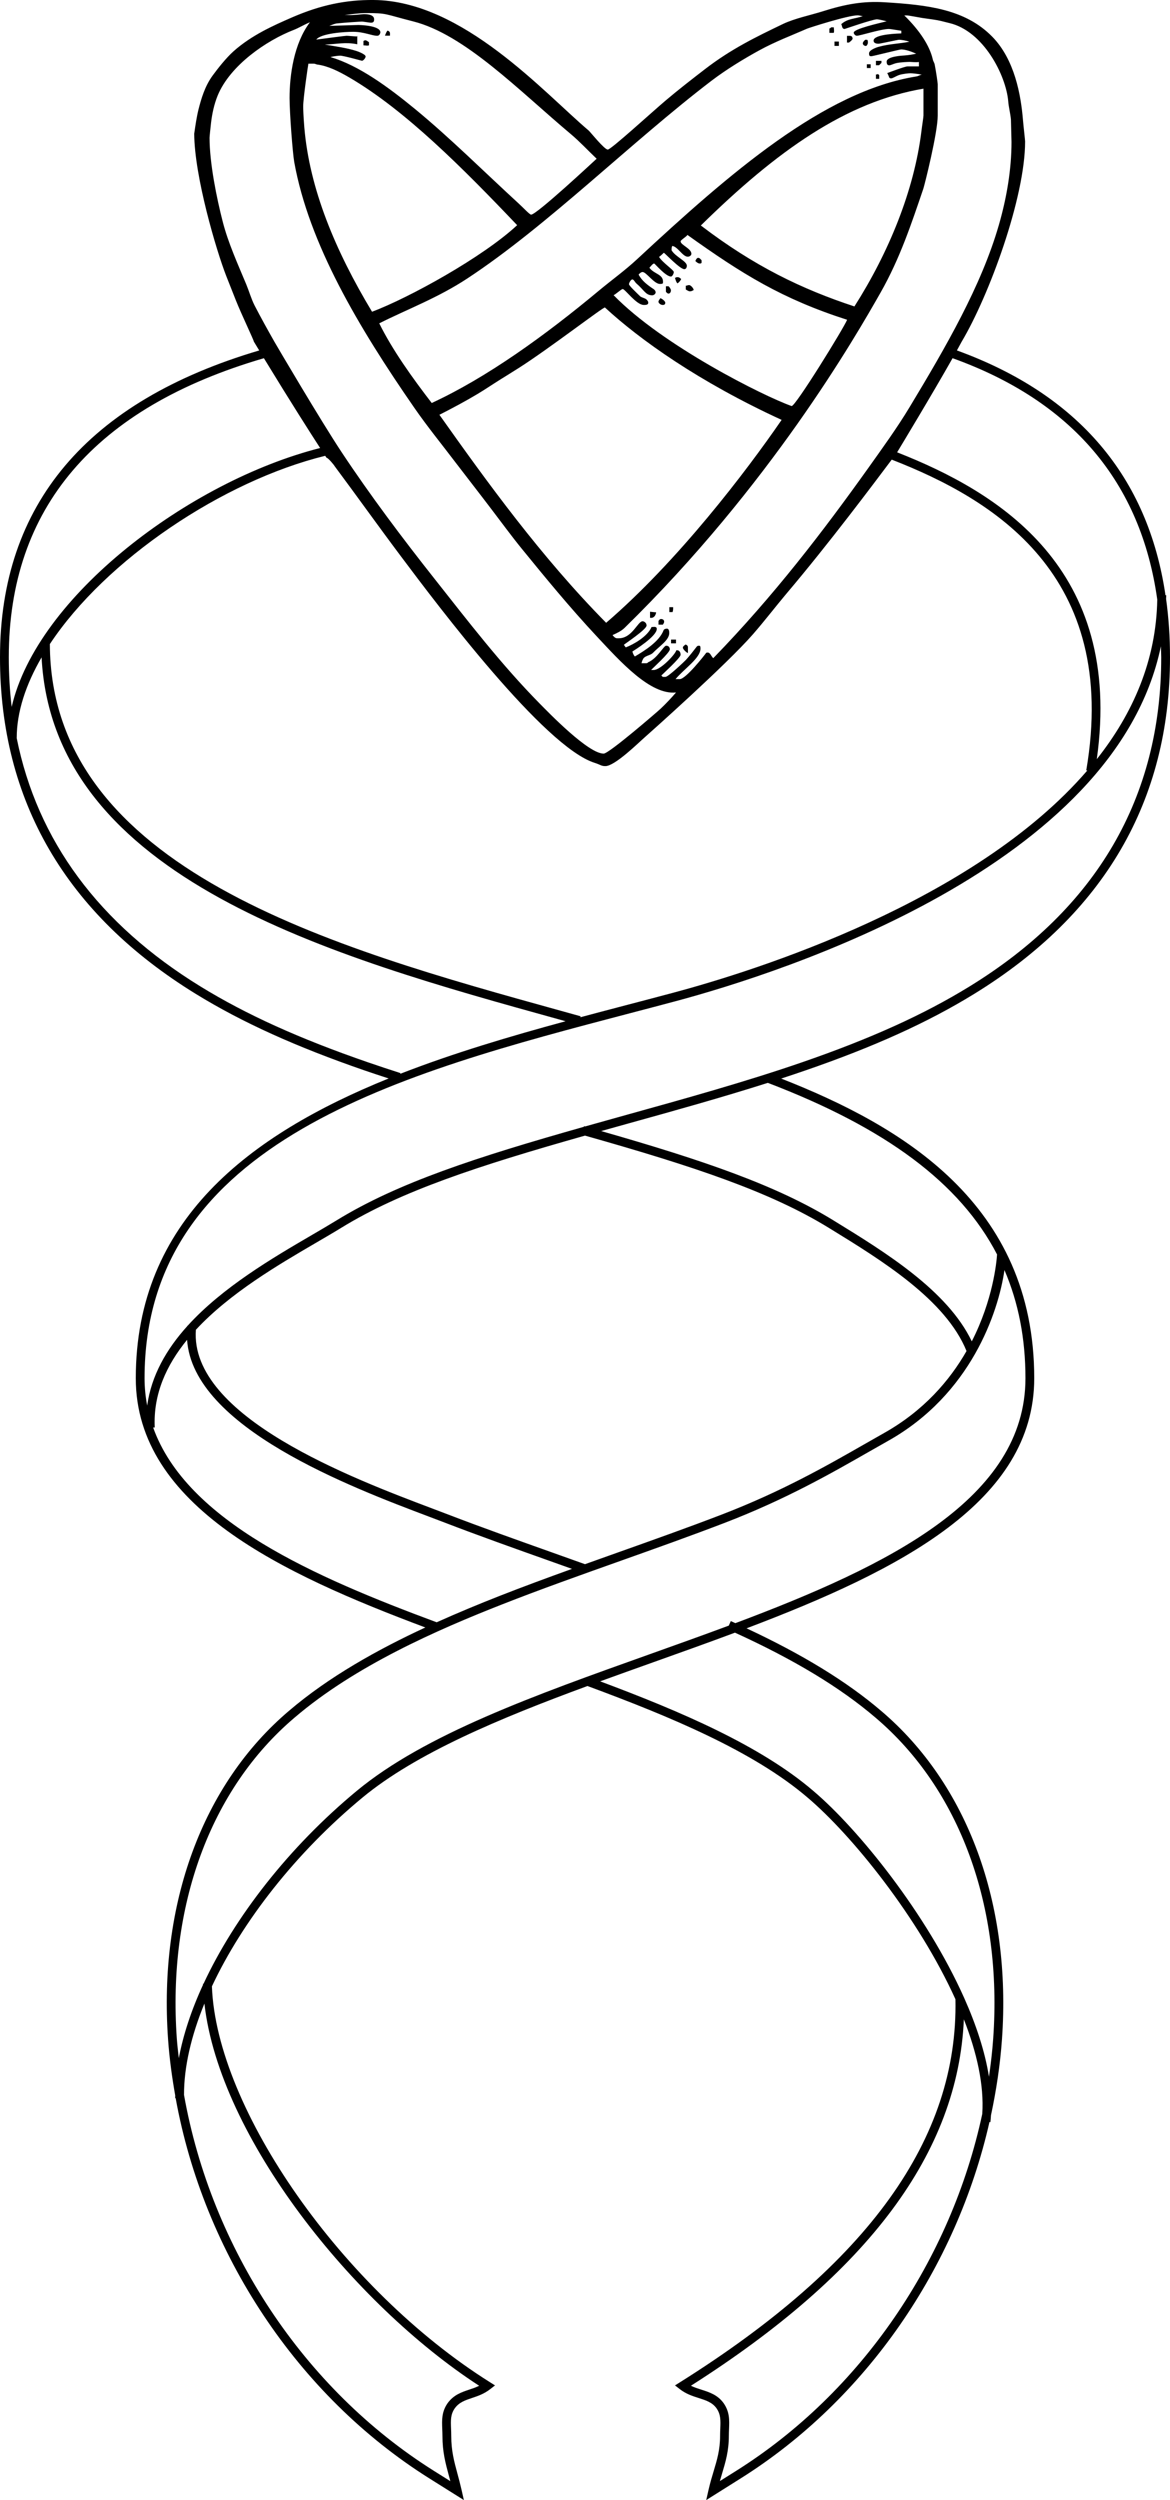 <?xml version="1.0" encoding="utf-8"?>
<!-- Generator: Adobe Illustrator 17.0.0, SVG Export Plug-In . SVG Version: 6.00 Build 0)  -->
<!DOCTYPE svg PUBLIC "-//W3C//DTD SVG 1.1//EN" "http://www.w3.org/Graphics/SVG/1.1/DTD/svg11.dtd">
<svg version="1.1" id="Layer_1" xmlns="http://www.w3.org/2000/svg" xmlns:xlink="http://www.w3.org/1999/xlink" x="0px" y="0px"
	 width="101.52px" height="216.813px" viewBox="0 0 101.52 216.813" enable-background="new 0 0 101.52 216.813"
	 xml:space="preserve">
<path d="M72.347,2.368h-0.225c-0.057,0.052-0.089,0.094-0.156,0.101V2.85h0.376C72.402,2.691,72.352,2.537,72.347,2.368z
	 M33.838,2.886c0.005-0.122-0.119-0.227-0.229-0.224c-0.107,0.156-0.158,0.305-0.206,0.431h0.435V2.886z M73.978,3.35
	c0-0.02-0.007-0.247-0.227-0.243h-0.259v0.582h0.174C73.882,3.534,73.978,3.417,73.978,3.35z M75.135,3.988
	c0.067,0,0.172-0.165,0.172-0.295c0-0.122-0.007-0.19-0.062-0.245h-0.169c-0.107,0.105-0.211,0.195-0.211,0.318
	C74.865,3.891,75.011,3.988,75.135,3.988z M31.536,3.552v0.381c0.213,0.007,0.373,0.053,0.479-0.003V3.656
	c-0.107-0.058-0.192-0.16-0.316-0.16C31.576,3.497,31.601,3.547,31.536,3.552z M72.409,3.603h0.38v0.378h-0.38V3.603z M76.484,5.453
	V5.277h-0.48v0.382h0.272L76.484,5.453z M75.217,5.573h0.33v0.33h-0.33V5.573z M76.289,6.517l-0.128-0.114
	c-0.016,0.073-0.091,0.048-0.156,0.055v0.38h0.284V6.517z M60.876,22.789v-0.217c-0.103-0.106-0.17-0.213-0.295-0.213
	c-0.122,0-0.193,0.162-0.245,0.275c0.107,0.112,0.245,0.218,0.369,0.218C60.83,22.853,60.821,22.845,60.876,22.789z M59.105,24.203
	c-0.107-0.112-0.197-0.169-0.32-0.169c-0.124,0-0.149,0.05-0.216,0.058c0.046,0.171,0.099,0.376,0.213,0.483
	C58.945,24.473,59.054,24.317,59.105,24.203z M60.184,25.158c0.029-0.101-0.224-0.435-0.39-0.435c-0.122,0-0.171,0.05-0.288,0.057
	v0.327c0.107,0.059,0.24,0.16,0.362,0.16C59.993,25.266,60.078,25.213,60.184,25.158z M58.022,25.461c0.05,0,0.195-0.06,0.195-0.295
	c0-0.067-0.089-0.24-0.211-0.341h-0.225V25.3C57.833,25.357,57.898,25.461,58.022,25.461z M57.504,26.448
	c0.087,0,0.222-0.019,0.222-0.197c0-0.124-0.263-0.344-0.428-0.392c-0.062,0.11-0.163,0.195-0.163,0.318
	C57.135,26.274,57.309,26.448,57.504,26.448z M58.409,52.656h-0.33v0.428h0.28C58.367,53.018,58.417,52.969,58.409,52.656z
	 M56.404,53.581h0.169c0.238-0.066,0.321-0.255,0.36-0.479c-0.117-0.01-0.213-0.009-0.529-0.053V53.581z M57.357,53.682
	c-0.122,0-0.165,0.107-0.219,0.163v0.325h0.38c0.057-0.107,0.11-0.142,0.11-0.266C57.629,53.812,57.554,53.682,57.357,53.682z
	 M58.227,55.464h0.428v0.33h-0.428V55.464z M59.465,55.901c-0.107,0.105-0.211,0.145-0.211,0.27c0,0.147,0.336,0.442,0.437,0.463
	v-0.506C59.696,56.004,59.574,55.899,59.465,55.901z M84.521,86.2c11.28-6.929,16.999-16.753,16.999-29.2
	c0-1.767-0.118-3.452-0.34-5.066c0.002-0.106,0.014-0.207,0.014-0.313h-0.066C99.613,41.333,93.544,34.206,83.03,30.39
	c0.148-0.267,0.288-0.522,0.409-0.75c2.387-4.009,5.509-12.495,5.509-17.377c0-0.122-0.135-1.257-0.185-1.848
	c-0.179-2.186-0.722-5.258-2.678-7.245c-2.343-2.376-5.587-2.746-9.325-2.973c-1.844-0.114-3.393,0.16-5.326,0.77
	c-1.127,0.357-2.472,0.623-3.5,1.115c-2.284,1.097-4.492,2.158-6.801,3.944c-1.127,0.868-2.302,1.78-3.399,2.71
	c-1.225,1.04-4.721,4.238-4.998,4.238c-0.295,0-1.565-1.585-1.647-1.645C47.249,8.09,40.154,0.054,32.414,0
	c-2.389-0.018-4.584,0.426-7.076,1.51c-1.613,0.701-3.503,1.537-5.079,2.941c-0.635,0.566-1.37,1.5-1.814,2.108
	c-0.678,0.93-0.988,2.021-1.217,2.914c-0.17,0.683-0.277,1.43-0.376,2.122c0.018,3.717,1.917,10.125,2.772,12.322
	c0.272,0.69,0.573,1.441,0.838,2.119c0.469,1.187,1.562,3.463,1.562,3.585c0.16,0.264,0.313,0.516,0.468,0.771
	C7.576,34.804,0,43.746,0,57.001c0,12.446,5.72,22.27,17,29.2c4.006,2.462,8.666,4.572,14.664,6.641
	c0.678,0.234,1.369,0.458,2.059,0.684c-12.094,4.894-21.941,12.326-21.941,26c0,11.094,12.808,17.001,25.123,21.612
	c-4.11,1.905-8.36,4.264-11.834,7.233c-7.501,6.358-11.324,16.743-10.487,28.492c0.116,1.634,0.336,3.255,0.62,4.864
	c0,0.075-0.008,0.153-0.007,0.227l0.044-0.001c2.436,13.454,10.555,25.78,22.007,32.976l3.002,1.884l-0.203-0.896
	c-0.117-0.514-0.24-0.97-0.357-1.402c-0.287-1.062-0.535-1.979-0.535-3.263c0-0.224-0.008-0.435-0.017-0.636
	c-0.029-0.713-0.051-1.228,0.325-1.764c0.378-0.521,0.893-0.692,1.488-0.892c0.49-0.164,1.047-0.35,1.571-0.758l0.431-0.334
	l-0.461-0.29c-12.744-8.007-23.715-23.656-24.104-34.316c2.649-5.651,7.287-11.592,13.055-16.365
	c4.661-3.857,11.922-6.882,19.532-9.682c7.16,2.646,14.405,5.654,19.103,9.679c3.845,3.259,9.618,10.4,12.825,17.485
	c0.245,12.09-7.563,22.951-23.872,33.199l-0.461,0.29l0.431,0.334c0.529,0.411,1.113,0.598,1.629,0.762
	c0.626,0.2,1.167,0.372,1.536,0.882c0.382,0.543,0.36,1.059,0.332,1.772c-0.009,0.201-0.017,0.411-0.017,0.633
	c0,1.196-0.259,2.057-0.558,3.053c-0.149,0.495-0.305,1.016-0.441,1.612l-0.204,0.897l2.999-1.885
	c10.86-6.824,18.716-18.264,21.578-30.903l0.081,0.01c0.024-0.194,0.036-0.393,0.05-0.591c0.463-2.168,0.796-4.365,0.954-6.583
	c0.837-11.748-2.986-22.133-10.485-28.49c-2.976-2.542-6.815-4.89-11.676-7.159c13.291-5.033,24.961-10.974,24.961-21.688
	c0-15.16-11.516-21.892-21.956-25.989c0.698-0.228,1.392-0.459,2.074-0.695C75.851,90.775,80.511,88.664,84.521,86.2z
	 M100.415,51.998c-0.093,5.277-2.106,9.874-5.247,13.839c2.323-16.589-8.52-23.15-17.325-26.611
	c0.385-0.637,3.096-5.125,4.811-8.163C93.035,34.794,98.994,41.821,100.415,51.998z M48.663,87.658
	C28.935,82.198,4.391,75.403,4.326,55.856c4.853-7.327,15.015-14.149,23.892-16.328c0.072,0.11,0.11,0.166,0.11,0.166
	c0.142,0,0.689,0.671,0.703,0.726c1.911,2.565,3.819,5.243,5.764,7.834c3.269,4.366,12.427,16.511,16.793,17.899
	c0.563,0.179,0.563,0.286,0.944,0.286c0.824,0,2.896-2.05,3.365-2.456c0.474-0.419,7.149-6.355,9.438-8.979
	c1.015-1.164,1.959-2.396,2.875-3.486c3.756-4.432,7.637-9.625,9.165-11.658c8.781,3.419,19.779,9.965,16.879,26.947l0.089,0.015
	C84.527,78.218,65.578,84.178,58.41,86.094c-1.286,0.344-2.599,0.688-3.928,1.036c-1.355,0.355-2.735,0.717-4.126,1.09l0.024-0.086
	L48.663,87.658z M78.674,1.337c0.124-0.007,0.898,0.147,1.342,0.22c0.437,0.069,0.891,0.117,1.328,0.197
	c0.346,0.062,0.685,0.167,1.036,0.247c2.96,0.696,4.913,4.535,5.104,6.788c0.035,0.492,0.185,1.035,0.234,1.576l0.05,1.947
	c0,2.371-0.415,4.84-1.104,7.221c-1.521,5.264-4.589,10.553-7.734,15.767c-1.09,1.81-2.353,3.548-3.614,5.321
	c-3.855,5.399-8.16,11.041-13.428,16.459c-0.202-0.192-0.252-0.492-0.493-0.492c-0.122,0-0.128,0.039-0.163,0.087
	c-0.082,0.117-1.725,2.227-2.254,2.22h-0.362c0.76-0.909,2.165-1.816,2.165-2.653c0-0.227-0.043-0.245-0.149-0.245
	c-0.122,0-0.117,0.048-0.158,0.057c-0.289,0.376-0.641,0.827-0.95,1.166c-0.11,0.122-1.544,1.485-1.778,1.482h-0.259
	c-0.007-0.071-0.048-0.053-0.105-0.119c0.069-0.08,1.674-1.528,1.674-1.798c0-0.289-0.177-0.394-0.295-0.394
	c-0.124,0-0.053-0.011-0.089,0.035c-0.096,0.328-1.352,1.688-1.961,1.679h-0.215c0.074-0.101,1.624-1.493,1.624-1.789
	c0-0.197-0.122-0.32-0.319-0.32c-0.215,0-0.772,1.118-1.564,1.438c-0.046,0.034-0.043,0.089-0.167,0.083h-0.408
	c0.046-0.176,0.108-0.364,0.213-0.469c0.197-0.197,0.589-0.232,0.774-0.424c0.603-0.621,1.423-1.109,1.423-1.738
	c0-0.135-0.032-0.369-0.199-0.369c-0.122,0-0.259,0.046-0.296,0.144c-0.369,0.98-1.654,1.773-2.488,2.27
	c-0.112-0.107-0.169-0.263-0.218-0.428c0.16-0.105,2.117-1.308,2.117-1.961c0-0.227-0.264-0.172-0.296-0.172
	c-0.122,0-0.117,0-0.156,0.007c-0.362,0.834-1.558,1.505-2.236,1.766c-0.062-0.057-0.11-0.154-0.167-0.224
	c0.163-0.14,1.97-1.335,1.97-1.672c0-0.259-0.247-0.371-0.344-0.371c-0.426,0-0.9,1.478-2.07,1.478
	c-0.202,0-0.291,0.034-0.541-0.277c0.36-0.165,0.754-0.341,1.042-0.621c12.638-12.361,20.012-25.205,22.217-29.083
	c1.693-2.98,2.684-5.999,3.711-9.009c0.11-0.332,1.248-4.849,1.248-6.339V7.307c0-0.122-0.147-1.129-0.264-1.713
	c-0.023-0.142-0.135-0.282-0.165-0.444c-0.266-1.182-1.145-2.517-2.474-3.814h0.211V1.337z M56.015,25.914
	c-0.137-0.08-0.382-0.126-0.484-0.231c-0.291-0.289-0.955-0.91-0.955-1.033c0-0.124,0.17-0.419,0.294-0.419
	c0.122,0,0.231,0.252,0.348,0.35c0.678,0.578,0.802,1.029,1.375,1.029c0.165,0,0.296-0.149,0.296-0.247
	c0-0.122-0.076-0.225-0.188-0.3c-0.486-0.32-1.012-0.705-1.29-1.255c0.105-0.112,0.222-0.218,0.346-0.218
	c0.32,0,1.001,1.035,1.502,1.035c0.264,0,0.27-0.032,0.27-0.197c0-0.658-0.77-0.651-1.182-1.209
	c0.156-0.163,0.296-0.367,0.419-0.367c0.042,0,1.004,1.132,1.452,1.132c0.124,0,0.248-0.271,0.248-0.394
	c0-0.172-0.994-0.825-1.281-1.311c0.112-0.066,0.254-0.208,0.417-0.362c0.165,0.115,1.404,1.427,1.775,1.427
	c0.202,0,0.222-0.257,0.222-0.295c0-0.406-1.013-0.788-1.329-1.349c-0.002-0.302,0.048-0.302,0.055-0.369
	c0.463,0.03,0.905,0.93,1.347,0.93c0.204,0,0.321-0.147,0.321-0.247c0-0.469-0.937-0.763-0.937-1.084
	c0-0.122,0.572-0.44,0.584-0.561c4.755,3.393,8.203,5.546,13.863,7.363c-0.252,0.66-4.522,7.586-4.819,7.481
	c-2.44-0.866-11.181-5.237-15.446-9.618c0.121-0.014,0.671-0.529,0.795-0.529c0.202,0,1.182,1.381,1.823,1.381
	c0.16,0,0.394,0.005,0.394-0.197C56.249,26.127,56.127,25.976,56.015,25.914z M60.812,19.555
	C67.411,13.072,73.42,8.823,80.129,7.689v2.327c0.004,0.124-0.131,0.946-0.181,1.388c-0.634,5.124-2.825,10.484-5.811,15.172
	C69.58,25.075,65.432,23.082,60.812,19.555z M67.821,36.414c-3.079,4.478-8.998,12.246-15.226,17.597
	c-5.649-5.722-10.352-12.232-14.468-18.039c1.097-0.557,2.252-1.173,3.312-1.807c0.651-0.389,1.317-0.843,1.968-1.249
	c0.524-0.327,1.084-0.671,1.624-1.015c2.549-1.62,7.365-5.319,7.458-5.235C55.492,29.439,60.617,33.102,67.821,36.414z
	 M61.725,7.011c1.317-1.003,2.879-1.947,4.188-2.662c1.386-0.756,2.762-1.269,4.139-1.872c0.112-0.05,3.489-1.147,4.37-1.147
	c0.122,0,0.27,0.05,0.442,0.069c-0.687,0.25-1.301,0.188-1.871,0.698c0.094,0.137,0.044,0.415,0.296,0.415
	c0.018,0,2.424-0.838,2.806-0.838c0.122,0,0.572,0.099,0.838,0.172c-0.69,0.177-2.855,0.658-2.855,0.985
	c0,0.124,0.145,0.271,0.27,0.271c0.264,0,2.112-0.591,2.783-0.591c0.122,0,0.667,0.098,1.076,0.156v0.231
	C78.086,2.905,75.8,2.942,75.8,3.521c0,0.295,0.426,0.27,0.444,0.27c0.124,0,1.651-0.344,1.775-0.344
	c0.121,0,0.573,0.051,0.884,0.174c-0.855,0.17-1.754,0.188-2.627,0.43c-0.174,0.042-0.87,0.271-0.87,0.579
	c0,0.234,0.069,0.247,0.199,0.247c0.122,0,2.462-0.591,2.584-0.591c0.351,0,0.873,0.169,1.306,0.373
	c-0.316,0.069-0.664,0.126-1.008,0.151c-0.167,0.012-1.553,0.073-1.553,0.536c0,0.197,0.062,0.32,0.222,0.32
	c0.122,0,0.382-0.135,0.586-0.185c0.38-0.092,1.088-0.112,1.21-0.112c0.124,0,0.513,0.05,0.781,0.007v0.383h-0.996
	c-0.232,0.004-1.64,0.538-1.755,0.579c0.201,0.312,0.112,0.46,0.346,0.46c0.122,0,0.46-0.213,0.657-0.282
	c0.33-0.119,0.893-0.164,1.015-0.164c0.124,0,0.669,0.05,0.985,0.126c-0.172,0.023-0.321,0.133-0.463,0.151
	C71.5,7.911,63.325,15.008,55.257,22.501c-1.022,0.948-2.176,1.78-3.252,2.673c-4.765,3.97-9.776,7.57-14.544,9.776
	c-1.695-2.201-3.413-4.6-4.554-6.909c2.481-1.246,5.076-2.204,7.644-3.892C47.507,19.575,54.744,12.342,61.725,7.011z M31.085,2.168
	l-2.513,0.076c0.216-0.076,0.465-0.193,0.664-0.213c0.689-0.073,2.044-0.16,2.169-0.16c0.124,0,0.664,0.099,0.788,0.099
	c0.265,0,0.27-0.179,0.27-0.296c0-0.486-0.836-0.444-0.933-0.444c-0.124,0-0.863,0.1-1.257,0.075h-0.369
	c0.582-0.075,1.317-0.172,1.846-0.172c1.878,0,1.564,0.08,4.093,0.721c4.488,1.132,9.165,5.983,13.701,9.788
	c0.763,0.641,1.478,1.416,2.226,2.124c-0.218,0.197-5.202,4.85-5.688,4.85c-0.122,0-0.694-0.616-1.051-0.942
	c-3.035-2.783-5.965-5.706-9.011-8.212c-2.329-1.913-4.886-3.787-7.348-4.513c0.266-0.073,0.714-0.122,0.838-0.122
	c0.302,0,1.878,0.444,1.896,0.444c0.124,0,0.319-0.247,0.319-0.369c0-0.204-0.728-0.463-0.82-0.488
	c-0.823-0.264-1.879-0.405-2.726-0.548c1.016-0.03,1.79-0.245,2.821-0.025v-0.74l-0.03,0.062c-0.305-0.01-0.772-0.06-0.894-0.06
	S28.454,3.3,27.444,3.435c0.396-0.55,2.478-0.676,3.198-0.676c0.955,0,1.619,0.344,2.092,0.344c0.215,0,0.272-0.259,0.272-0.296
	C33.005,2.185,31.103,2.168,31.085,2.168z M27.517,5.596c0.93,0.117,1.874,0.587,2.815,1.136c4.828,2.825,9.838,7.853,14.541,12.796
	c-2.983,2.776-9.348,6.283-12.59,7.509c-3.207-5.33-5.422-10.659-5.876-15.978c-0.087-1.029-0.099-1.702-0.099-1.824
	c0-0.715,0.408-3.502,0.453-3.716h0.453C27.337,5.516,27.425,5.584,27.517,5.596z M22.087,26.484
	c-0.282-0.554-0.479-1.246-0.72-1.825c-0.726-1.743-1.571-3.599-2.037-5.42c-0.525-2.032-1.147-5.087-1.147-7.296
	c0-0.122,0.08-0.839,0.128-1.283c0.092-0.783,0.263-1.601,0.575-2.371c1.083-2.634,4.249-4.785,6.602-5.695
	c0.454-0.179,0.934-0.474,1.406-0.664c-1.402,1.848-1.768,4.602-1.768,6.567c0,1.267,0.264,4.753,0.406,5.56
	c1.274,7.074,5.56,14.297,10.423,21.315c1.122,1.62,2.414,3.207,3.606,4.778c1.015,1.329,2.099,2.714,3.102,4.038
	c0.863,1.132,1.718,2.302,2.611,3.399c2.043,2.504,4.141,5.07,6.536,7.632c1.995,2.13,4.615,5.072,6.849,4.833
	c-0.398,0.47-0.886,0.983-1.335,1.407c-0.234,0.222-4.481,3.897-4.943,3.897c-1.335,0-4.707-3.486-5.569-4.359
	c-3.336-3.386-6.226-7.156-9.044-10.721c-2.857-3.606-5.665-7.351-8.107-11.034c-1.83-2.758-5.647-9.248-5.85-9.605
	C23.233,28.621,22.64,27.554,22.087,26.484z M22.899,31.065c2.354,3.859,4.059,6.525,4.878,7.788
	C16.4,41.741,3.206,51.738,1.013,61.307c-0.164-1.398-0.25-2.833-0.25-4.307C0.763,44.068,8.217,35.348,22.899,31.065z
	 M31.911,92.12c-5.944-2.05-10.556-4.138-14.513-6.57C8.572,80.128,3.236,72.896,1.447,63.999h0.004
	c0-2.269,0.795-4.643,2.157-6.989C4.606,76.243,28.871,82.972,48.46,88.393l0.617,0.171c-4.801,1.303-9.721,2.757-14.349,4.56
	l0.02-0.062C33.791,92.755,32.847,92.443,31.911,92.12z M13.288,123.799l0.139-0.007c-0.139-2.89,1.013-5.406,2.806-7.6
	c0.511,7.603,14.223,12.781,20.994,15.336l1.374,0.521c2.939,1.13,6.029,2.229,9.018,3.291l2.012,0.717
	c-2.14,0.771-4.275,1.557-6.319,2.36c-1.699,0.667-3.54,1.428-5.423,2.272C27.327,136.77,16.209,131.946,13.288,123.799z
	 M27.41,107.783c0.795-0.464,1.537-0.896,2.194-1.3c5.211-3.2,11.918-5.385,21.156-8c9.543,2.698,16.086,4.886,21.155,8l0.12,0.073
	c4.469,2.745,10.022,6.159,11.83,10.61c-1.458,2.549-3.71,5.182-7.195,7.133c-0.539,0.303-1.101,0.624-1.69,0.961
	c-3.176,1.816-7.128,4.077-12.334,6.079c-2.967,1.14-6.09,2.249-9.11,3.322c-0.919,0.327-1.847,0.657-2.777,0.99l-2.884-1.029
	c-2.984-1.061-6.069-2.157-9-3.283l-1.378-0.523c-6.867-2.591-21.062-7.952-20.5-15.494C19.944,112.144,24.15,109.685,27.41,107.783
	z M41.576,206.899c-0.279,0.141-0.568,0.237-0.868,0.337c-0.66,0.221-1.342,0.449-1.868,1.172c-0.526,0.753-0.497,1.475-0.466,2.238
	c0.008,0.191,0.017,0.393,0.017,0.604c0,1.385,0.26,2.348,0.561,3.462c0.041,0.15,0.083,0.305,0.125,0.463l-1.424-0.894
	c-11.314-7.108-19.321-19.305-21.686-32.606c-0.006-2.412,0.619-5.112,1.77-7.922C19.04,185.342,30.658,199.821,41.576,206.899z
	 M63.869,214.283l-1.407,0.885c0.063-0.223,0.127-0.436,0.189-0.645c0.304-1.01,0.59-1.964,0.59-3.272
	c0-0.211,0.009-0.411,0.017-0.602c0.031-0.765,0.061-1.487-0.473-2.246c-0.52-0.718-1.234-0.945-1.926-1.166
	c-0.315-0.101-0.621-0.197-0.909-0.339c15.428-9.813,23.186-20.232,23.683-31.78c1.13,2.89,1.764,5.714,1.598,8.205
	C82.517,195.979,74.714,207.469,63.869,214.283z M75.959,148.952c7.313,6.199,11.038,16.352,10.219,27.855
	c-0.079,1.104-0.208,2.201-0.365,3.294c-0.347-2.182-1.11-4.5-2.148-6.825c0-0.002,0-0.004,0-0.007h-0.003
	c-3.254-7.287-9.16-14.626-13.091-17.957c-4.601-3.943-11.545-6.906-18.495-9.502c1.538-0.559,3.084-1.112,4.623-1.66
	c2.365-0.843,4.74-1.69,7.074-2.562C68.898,143.926,72.898,146.337,75.959,148.952z M63.806,140.765
	c-0.133-0.06-0.258-0.121-0.393-0.181l-0.175,0.392c-2.244,0.835-4.524,1.649-6.795,2.458c-10.059,3.584-19.561,6.97-25.488,11.875
	c-5.876,4.863-10.601,10.939-13.296,16.73l-0.048,0.001c0.001,0.029,0.004,0.058,0.005,0.087c-1.013,2.192-1.72,4.338-2.1,6.365
	c-0.061-0.561-0.132-1.121-0.172-1.684c-0.819-11.503,2.906-21.656,10.221-27.856c5.271-4.505,12.403-7.616,18.027-9.824
	c3.278-1.288,6.797-2.538,10.199-3.747c3.025-1.075,6.152-2.187,9.129-3.33c5.26-2.022,9.241-4.299,12.439-6.128
	c0.587-0.336,1.147-0.656,1.685-0.957c7.194-4.028,9.584-11.162,10.112-14.823c1.215,2.829,1.822,5.935,1.822,9.382
	C88.977,129.944,77.138,135.767,63.806,140.765z M86.514,108.791c-0.045,0.691-0.359,3.942-2.193,7.535
	c-2.108-4.406-7.505-7.728-11.887-10.419l-0.12-0.074c-4.927-3.026-11.187-5.18-20.151-7.744c0.807-0.226,1.627-0.455,2.473-0.69
	c3.785-1.05,7.965-2.212,11.988-3.491C76.839,97.805,83.297,102.588,86.514,108.791z M54.432,96.664
	c-1.267,0.352-2.485,0.692-3.668,1.026c-0.03-0.008-0.059-0.017-0.089-0.025L50.66,97.72c-9.353,2.645-16.144,4.852-21.453,8.112
	c-0.654,0.401-1.39,0.831-2.18,1.292c-3.369,1.965-7.718,4.51-10.748,7.849l-0.024-0.003c-0.001,0.011-0.001,0.022-0.002,0.033
	c-1.805,1.997-3.121,4.281-3.482,6.894c-0.144-0.764-0.228-1.552-0.228-2.372c0-20.618,22.384-26.482,42.133-31.657
	c1.33-0.349,2.644-0.692,3.932-1.037c9.298-2.486,38.163-11.699,42.121-30.785c0.008,0.32,0.029,0.63,0.029,0.955
	c0,12.164-5.598,21.769-16.636,28.549c-3.962,2.435-8.574,4.522-14.514,6.57C64.678,93.822,59.235,95.331,54.432,96.664z"/>
</svg>
